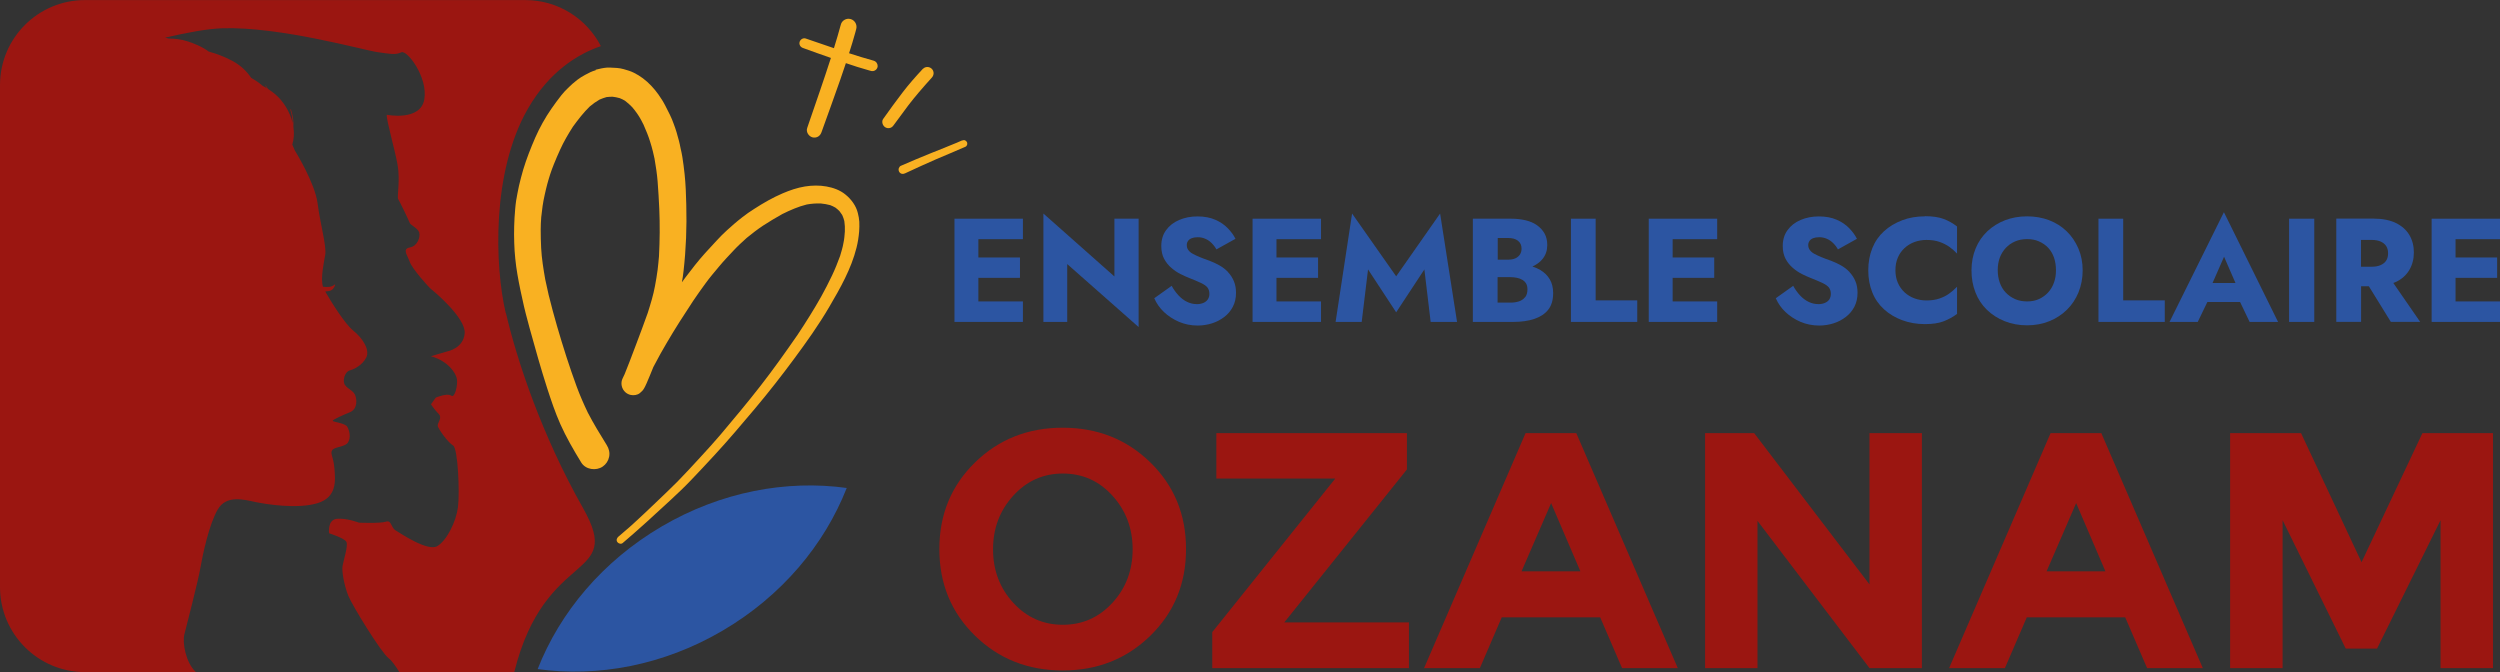 <?xml version="1.0" encoding="UTF-8"?>
<svg id="Calque_2" data-name="Calque 2" xmlns="http://www.w3.org/2000/svg" viewBox="0 0 330.6 88.88">
  <rect x="0" y="0" width="330.6" height="88.88" fill="#333333" stroke="none"/>
  <defs>
    <style>
      .cls-1 {
        fill: #f9b122;
      }

      .cls-2 {
        fill: #e94e24;
      }

      .cls-3 {
        fill: #fff;
      }

      .cls-4 {
        fill: #9b1611;
      }

      .cls-5 {
        fill: #e5b45c;
      }

      .cls-6 {
        fill: #e40428;
      }

      .cls-7 {
        fill: #2c55a2;
      }
    </style>
  </defs>
  <g id="Calque_1-2" data-name="Calque 1">
    <g>
      <polygon class="cls-7" points="128.38 28.92 126.22 28.92 126.22 42.57 128.38 42.57 129.38 42.57 135.27 42.57 135.27 39.86 129.38 39.86 129.38 36.74 134.88 36.74 134.88 34.05 129.38 34.05 129.38 31.63 135.27 31.63 135.27 28.92 129.38 28.92 128.38 28.92"/>
      <polygon class="cls-7" points="147.37 36.56 137.98 28.24 137.98 42.57 141.13 42.57 141.13 34.92 150.57 43.25 150.57 28.92 147.37 28.92 147.37 36.56"/>
      <path class="cls-7" d="M162.4,35.98c-.32-.34-.69-.63-1.11-.87-.42-.24-.87-.45-1.35-.63-.45-.16-.87-.31-1.25-.47-.38-.16-.7-.3-.96-.45-.26-.14-.46-.31-.59-.5-.14-.19-.2-.41-.2-.65,0-.21.05-.39.17-.55.11-.16.27-.28.48-.36.21-.08.47-.13.8-.13s.66.06.96.19c.31.12.59.31.85.56.26.25.48.53.66.86l2.52-1.4c-.23-.47-.57-.93-1.01-1.39-.44-.46-.99-.84-1.66-1.13-.66-.29-1.45-.44-2.36-.44s-1.69.16-2.42.47c-.73.31-1.3.76-1.73,1.35-.42.58-.63,1.28-.63,2.09,0,.68.13,1.24.38,1.71.25.46.57.86.96,1.19.38.33.78.6,1.2.81.42.21.79.38,1.13.51.65.26,1.18.48,1.58.67.4.19.69.39.86.61.17.22.25.5.25.84,0,.27-.07.51-.2.71s-.32.36-.58.47c-.25.11-.54.17-.85.17-.47,0-.91-.1-1.32-.3-.41-.2-.78-.48-1.12-.84-.34-.36-.64-.78-.92-1.28l-2.3,1.64c.3.69.73,1.3,1.29,1.83.56.53,1.22.96,1.98,1.29.76.32,1.58.49,2.47.49.66,0,1.29-.1,1.89-.29.6-.19,1.14-.47,1.62-.84.48-.36.86-.81,1.14-1.35.28-.53.42-1.15.42-1.85,0-.57-.09-1.08-.28-1.53-.19-.45-.44-.84-.76-1.18Z"/>
      <polygon class="cls-7" points="167.81 28.92 165.64 28.92 165.64 42.57 167.81 42.57 168.8 42.57 174.69 42.57 174.69 39.86 168.8 39.86 168.8 36.74 174.3 36.74 174.3 34.05 168.8 34.05 168.8 31.63 174.69 31.63 174.69 28.92 168.8 28.92 167.81 28.92"/>
      <polygon class="cls-7" points="184.63 36.54 178.8 28.24 176.62 42.57 180.07 42.57 180.91 35.63 184.63 41.3 188.36 35.63 189.19 42.57 192.68 42.57 190.44 28.24 184.63 36.54"/>
      <path class="cls-7" d="M203.75,35.73c-.34-.2-.71-.35-1.1-.49.55-.25,1-.57,1.34-1,.42-.51.62-1.13.62-1.84,0-.59-.12-1.09-.36-1.52-.24-.43-.57-.79-.99-1.09-.42-.3-.93-.52-1.52-.66-.59-.14-1.24-.21-1.94-.21h-5.03v13.65h5.34c1.07,0,2-.13,2.8-.4.8-.27,1.41-.68,1.84-1.23.43-.55.64-1.28.64-2.19,0-.7-.15-1.3-.44-1.8-.29-.5-.7-.9-1.21-1.21ZM199.41,31.47c.57,0,1.01.12,1.33.37.31.25.47.59.47,1.03,0,.3-.07.56-.21.78-.14.22-.34.39-.6.51-.26.12-.59.18-.98.18h-1.36v-2.87h1.36ZM201.68,39.29c-.2.26-.47.45-.8.56-.33.11-.72.17-1.16.17h-1.68v-3.37h1.68c.31,0,.61.03.89.09.28.06.52.15.73.28.21.13.37.29.48.49.11.19.17.45.17.76,0,.43-.1.77-.3,1.03Z"/>
      <polygon class="cls-7" points="211.01 28.92 207.74 28.92 207.74 42.57 216.51 42.57 216.51 39.72 211.01 39.72 211.01 28.92"/>
      <polygon class="cls-7" points="220.19 28.92 218.03 28.92 218.03 42.57 220.19 42.57 221.19 42.57 227.08 42.57 227.08 39.86 221.19 39.86 221.19 36.74 226.69 36.74 226.69 34.05 221.19 34.05 221.19 31.63 227.08 31.63 227.08 28.92 221.19 28.92 220.19 28.92"/>
      <path class="cls-7" d="M244.59,35.98c-.32-.34-.69-.63-1.11-.87-.42-.24-.87-.45-1.35-.63-.46-.16-.87-.31-1.25-.47-.38-.16-.7-.3-.96-.45-.26-.14-.46-.31-.59-.5-.14-.19-.21-.41-.21-.65,0-.21.06-.39.17-.55.11-.16.27-.28.48-.36.21-.08.47-.13.8-.13s.66.06.97.19c.3.12.59.31.85.56.26.25.48.53.66.86l2.51-1.4c-.23-.47-.57-.93-1.01-1.39-.44-.46-.99-.84-1.66-1.13-.66-.29-1.45-.44-2.36-.44s-1.69.16-2.42.47c-.73.31-1.3.76-1.73,1.35-.42.58-.63,1.28-.63,2.09,0,.68.13,1.24.38,1.71s.57.86.96,1.19c.38.33.78.6,1.2.81.42.21.79.38,1.13.51.65.26,1.18.48,1.58.67.4.19.69.39.86.61.17.22.25.5.25.84,0,.27-.07.51-.19.71-.13.2-.32.36-.58.47-.25.11-.54.17-.85.17-.47,0-.91-.1-1.32-.3-.41-.2-.78-.48-1.12-.84-.34-.36-.64-.78-.92-1.28l-2.3,1.64c.3.69.73,1.3,1.29,1.83.56.53,1.22.96,1.98,1.29.76.32,1.58.49,2.47.49.66,0,1.29-.1,1.89-.29.6-.19,1.14-.47,1.62-.84s.86-.81,1.14-1.35c.28-.53.42-1.15.42-1.85,0-.57-.09-1.08-.28-1.53-.19-.45-.44-.84-.76-1.18Z"/>
      <path class="cls-7" d="M254.55,28.61c-1.09,0-2.1.17-3.01.52-.92.35-1.72.83-2.4,1.45-.68.62-1.2,1.37-1.55,2.25-.35.88-.53,1.85-.53,2.92s.18,2.04.53,2.91c.35.88.87,1.62,1.55,2.24s1.48,1.1,2.4,1.44c.92.34,1.92.52,3.01.52,1,0,1.82-.12,2.47-.37.64-.25,1.24-.57,1.78-.98v-3.59c-.3.31-.64.61-1.02.89-.38.28-.82.5-1.32.67-.49.17-1.07.25-1.71.25-.55,0-1.07-.09-1.57-.27-.5-.18-.94-.45-1.32-.8-.38-.35-.67-.77-.89-1.26-.21-.49-.32-1.04-.32-1.67s.11-1.18.32-1.67c.21-.49.51-.91.89-1.26.38-.35.82-.62,1.32-.8.5-.18,1.02-.27,1.57-.27.65,0,1.22.08,1.71.25.49.17.93.39,1.32.66.38.27.72.57,1.02.9v-3.59c-.55-.43-1.14-.76-1.78-1-.64-.24-1.47-.36-2.47-.36Z"/>
      <path class="cls-7" d="M273.29,30.58c-.66-.64-1.43-1.12-2.32-1.46s-1.86-.51-2.91-.51-2.01.17-2.9.51-1.68.83-2.35,1.46c-.67.64-1.19,1.39-1.55,2.27-.36.88-.55,1.84-.55,2.9s.17,2.02.52,2.91c.34.89.85,1.66,1.52,2.31.67.65,1.45,1.15,2.36,1.51.9.36,1.89.54,2.95.54s2.04-.18,2.93-.54c.89-.36,1.67-.86,2.33-1.51.66-.65,1.18-1.42,1.54-2.31.36-.89.55-1.86.55-2.91s-.19-2.02-.57-2.9c-.38-.88-.89-1.63-1.55-2.27ZM271.61,37.39c-.18.5-.44.93-.78,1.3-.34.36-.74.65-1.2.86-.46.21-.98.31-1.57.31s-1.11-.1-1.59-.31c-.47-.21-.88-.49-1.23-.86s-.61-.8-.79-1.31-.27-1.06-.27-1.66.09-1.14.27-1.64c.18-.49.45-.92.79-1.29s.75-.65,1.23-.86,1.01-.31,1.61-.31,1.1.1,1.57.31c.47.21.88.49,1.22.86s.59.8.76,1.3c.17.5.25,1.06.25,1.67s-.09,1.13-.27,1.63Z"/>
      <polygon class="cls-7" points="280.77 28.92 277.5 28.92 277.5 42.57 286.27 42.57 286.27 39.72 280.77 39.72 280.77 28.92"/>
      <path class="cls-7" d="M286.91,42.57h3.72l1.27-2.63h4.33l1.26,2.63h3.76l-7.16-14.51-7.19,14.51ZM295.62,37.42h-3.03l1.52-3.47,1.51,3.47Z"/>
      <rect class="cls-7" x="302.71" y="28.92" width="3.33" height="13.65"/>
      <path class="cls-7" d="M316.83,37.29c.79-.38,1.38-.91,1.78-1.59.4-.68.6-1.45.6-2.32s-.2-1.64-.6-2.31c-.4-.67-1-1.2-1.78-1.58-.79-.38-1.76-.58-2.93-.58h-4.95v13.65h3.28v-4.7h1.03l2.9,4.7h3.88l-3.55-5.14c.11-.05.23-.08.34-.14ZM312.22,31.73h1.46c.43,0,.81.07,1.13.21.32.14.57.34.74.6.17.26.25.58.25.96s-.08.7-.25.96c-.17.26-.42.46-.74.6-.33.14-.7.21-1.13.21h-1.46v-3.55Z"/>
      <polygon class="cls-7" points="330.6 31.63 330.6 28.92 324.72 28.92 323.72 28.92 321.56 28.92 321.56 42.57 323.72 42.57 324.72 42.57 330.6 42.57 330.6 39.86 324.72 39.86 324.72 36.74 330.22 36.74 330.22 34.05 324.72 34.05 324.72 31.63 330.6 31.63"/>
    </g>
    <g>
      <path class="cls-3" d="M62.93,13.27s.01.09.02.13c0-.04-.01-.09-.02-.13h0ZM89.73,11.03s-.05.07-.07.1c.02-.03.05-.07.07-.1h0ZM84.41,20.34c-.03.06-.05.12-.08.19.03-.06.05-.13.08-.19h0ZM78.9,22.9s-.01.08-.02.12c0-.04.01-.08.02-.12h0ZM81.87,50.76s-.02.02-.03.03c0-.01.02-.02.03-.03h0Z"/>
      <path class="cls-5" d="M64.35,12.72s.01.09.02.13c0-.04-.01-.09-.02-.13h0ZM91.15,10.48s-.05.07-.07.1c.02-.03.05-.07.07-.1h0ZM85.83,19.79c-.03.06-.05.12-.08.19.03-.06.05-.13.08-.19h0ZM80.32,22.34s-.01.08-.02.12c0-.04.01-.08.02-.12h0ZM83.29,50.2s-.02.02-.03.03c0-.01.02-.02.03-.03h0Z"/>
      <path class="cls-1" d="M115.55,8.03c-1.1-.3-2.19-.64-3.27-.99.29-.9.57-1.81.82-2.72.05-.16.09-.33.13-.49.15-.56-.18-1.15-.74-1.31-.09-.02-.18-.04-.27-.04-.47,0-.91.31-1.03.78-.28,1.04-.59,2.08-.91,3.11-1.13-.39-2.26-.78-3.39-1.16-.12-.04-.23-.08-.35-.12-.34-.11-.71.13-.8.46-.05.17-.02.35.07.5.09.15.22.24.39.3,1.22.45,2.45.88,3.68,1.31-.94,2.93-1.96,5.83-2.96,8.75-.06.18-.12.35-.18.53-.17.51.2,1.08.69,1.22.26.07.54.03.76-.1.23-.14.36-.34.45-.59.84-2.3,1.65-4.6,2.47-6.91.26-.73.5-1.47.75-2.21.99.34,1.99.66,3,.94.11.03.22.06.32.09.37.1.76-.12.86-.49.02-.06.02-.12.02-.18,0-.31-.21-.6-.52-.68Z"/>
      <path class="cls-1" d="M122.05,9.09c-.93,1-1.85,2.03-2.68,3.12-.88,1.15-1.74,2.33-2.58,3.52-.25.36-.07.9.29,1.11.19.11.42.14.62.08.22-.06.35-.19.48-.37.65-.89,1.3-1.77,1.96-2.65.45-.57.89-1.14,1.37-1.69.56-.65,1.13-1.31,1.71-1.94.31-.33.33-.84,0-1.17-.16-.16-.38-.24-.59-.24s-.42.08-.57.24h0Z"/>
      <path class="cls-1" d="M127.2,18.58c-.23.1-.46.2-.69.3-1.12.47-2.25.91-3.37,1.36-1.35.53-2.68,1.12-4.02,1.69-.13.05-.23.22-.27.34-.04.15-.02.31.06.45.07.13.2.23.34.26.16.04.3,0,.44-.06,1.35-.63,2.71-1.25,4.08-1.85.6-.26,1.21-.51,1.82-.77.69-.3,1.39-.6,2.09-.9.1-.04.19-.17.22-.28.03-.12.02-.25-.05-.36-.06-.1-.16-.18-.28-.22-.04-.01-.08-.01-.11-.01-.09,0-.16.03-.25.06h0Z"/>
      <path class="cls-6" d="M31.91,56.49s.07.05.1.07c-.03-.02-.07-.05-.1-.07h0ZM41.62,61.62c.06.02.13.05.19.07-.06-.02-.13-.05-.19-.07h0ZM44.42,67.17s.08,0,.13.01c-.04,0-.08,0-.13-.01h0ZM72.83,63.18s.02.02.03.02c-.01,0-.02-.02-.03-.02h0Z"/>
      <path class="cls-2" d="M70.7,74.14s.02-.02.02-.04c0,.01-.02.02-.02.04h0Z"/>
      <path class="cls-1" d="M110.98,74.49s-.08-.01-.12-.02c.04,0,.08.01.12.02h0Z"/>
      <path class="cls-7" d="M95.57,83.39c-7.84,4.6-16.52,6.19-24.47,5.09,2.93-7.47,8.56-14.26,16.4-18.86,7.84-4.6,16.52-6.19,24.47-5.09-2.93,7.47-8.56,14.26-16.4,18.86Z"/>
      <path class="cls-1" d="M71.59,28.3s0,.09,0,.13c0-.04,0-.09,0-.13h0ZM98.97,31.29s-.06.06-.09.09c.03-.03.06-.06.09-.09h0ZM91.8,39.61c-.04.06-.08.12-.11.17.04-.06.08-.12.11-.17h0ZM85.76,41.1s-.03.08-.04.12c.01-.04.03-.08.04-.12h0ZM83.31,69.68s-.02.02-.03.03c.01,0,.02-.02.03-.03h0ZM78.77,9.29c-.49.13-.95.37-1.39.61-.36.19-.71.41-1.04.66-.44.33-.84.7-1.23,1.08-.31.3-.61.62-.88.96-.46.59-.9,1.18-1.32,1.79-.82,1.18-1.54,2.48-2.12,3.79-.31.71-.6,1.42-.88,2.15-.26.68-.5,1.38-.71,2.07-.21.72-.4,1.44-.57,2.17-.15.66-.26,1.31-.38,1.98-.06.35-.08.71-.12,1.06-.04.4-.07.8-.09,1.2-.03.73-.07,1.44-.06,2.17,0,.73.03,1.45.07,2.18.04.7.13,1.39.21,2.08.08.66.22,1.32.33,1.98.13.78.33,1.56.49,2.34.27,1.3.62,2.61.97,3.89.73,2.64,1.47,5.29,2.31,7.9.52,1.6,1.05,3.18,1.73,4.72.79,1.77,1.76,3.44,2.77,5.09.58.95,1.96,1.14,2.84.54.44-.3.75-.77.85-1.29.11-.56-.02-1.08-.32-1.56-.87-1.4-1.73-2.81-2.49-4.27-.55-1.15-1.06-2.31-1.5-3.51-.47-1.29-.92-2.58-1.34-3.89-.87-2.71-1.67-5.43-2.35-8.19-.16-.68-.31-1.36-.45-2.04-.24-1.38-.47-2.76-.54-4.16-.04-.81-.06-1.61-.06-2.42,0-.55.03-1.1.07-1.65.06-.49.12-.98.18-1.47.06-.5.18-1,.28-1.49.09-.48.23-.95.34-1.42.11-.43.25-.85.38-1.28.15-.45.31-.9.49-1.34.26-.65.54-1.29.83-1.93.48-1.06,1.07-2.07,1.7-3.05.69-.94,1.39-1.86,2.23-2.67.4-.34.83-.64,1.28-.9.3-.13.61-.24.92-.33.27-.03.53-.05.8-.05.32.04.64.1.95.19.23.09.46.2.68.33.35.26.67.55.97.86.45.53.87,1.11,1.19,1.72.1.2.21.4.31.6.32.74.65,1.5.88,2.28.12.41.26.82.35,1.24.07.32.14.64.22.96.17,1,.33,2,.41,3.02.09,1.21.17,2.42.22,3.62.09,2.1.07,4.19-.04,6.29-.06.59-.1,1.19-.18,1.78-.1.72-.21,1.44-.35,2.15-.22,1.21-.59,2.39-.96,3.56-.49,1.38-1,2.75-1.52,4.12-.29.76-.58,1.53-.87,2.29-.15.38-.3.76-.45,1.14-.14.36-.28.74-.47,1.08-.32.62-.15,1.41.37,1.86.21.18.45.3.71.35.38.08.87.01,1.18-.24.26-.22.4-.34.57-.63.06-.1.1-.18.15-.28.07-.13.13-.27.19-.41.14-.33.28-.66.42-.99.16-.38.31-.75.46-1.13.06-.11.12-.23.18-.34.5-.96,1.03-1.91,1.58-2.84,1.11-1.9,2.3-3.75,3.51-5.58.52-.77,1.05-1.52,1.6-2.27.57-.79,1.2-1.53,1.83-2.28.6-.73,1.26-1.41,1.9-2.1.55-.59,1.15-1.14,1.75-1.68.71-.58,1.43-1.14,2.19-1.64.82-.53,1.65-1.03,2.51-1.51,1.05-.52,2.11-.99,3.25-1.27.62-.11,1.25-.16,1.88-.13.41.04.82.11,1.22.22.24.09.46.2.69.33.18.14.36.29.52.45.13.17.25.34.37.52.12.26.21.53.28.8.07.46.09.92.07,1.38-.04.5-.07,1-.18,1.49-.06.3-.11.6-.2.89-.08.29-.17.57-.25.86-.32.87-.66,1.73-1.06,2.57-.45.95-.93,1.88-1.44,2.8-.97,1.73-2.03,3.4-3.12,5.05-1.59,2.3-3.22,4.59-4.94,6.8-1.71,2.19-3.49,4.32-5.28,6.44-.85,1-1.74,1.97-2.63,2.94-1,1.09-2,2.18-3.04,3.24-.93.94-1.9,1.85-2.86,2.77-.98.93-1.95,1.87-2.95,2.77-.17.16-.34.31-.51.46-.5.43-.99.86-1.49,1.28-.21.18-.31.46-.14.71.15.21.5.31.71.13,2.13-1.81,4.2-3.71,6.25-5.61.96-.89,1.92-1.79,2.82-2.74,1.02-1.07,2.03-2.14,3.03-3.23,1.87-2.02,3.64-4.12,5.41-6.22,1.78-2.12,3.48-4.29,5.13-6.52,1.65-2.23,3.28-4.51,4.68-6.91,1.45-2.47,2.9-5.02,3.6-7.82.18-.71.29-1.42.35-2.15.03-.43.04-.86.02-1.29-.02-.38-.1-.76-.19-1.13-.23-.98-.88-1.85-1.65-2.47-.71-.58-1.6-.9-2.5-1.06-.94-.17-1.91-.15-2.85,0-1.03.17-1.99.5-2.95.91-1.31.56-2.56,1.28-3.75,2.05-.55.35-1.1.72-1.61,1.13-.35.28-.7.55-1.04.85-.32.29-.64.58-.97.86-.47.42-.92.89-1.35,1.35-.51.54-1.02,1.09-1.52,1.65-.93,1.03-1.78,2.13-2.62,3.24-.16.21-.31.42-.46.63.09-.5.17-1,.22-1.5.33-2.91.44-5.82.36-8.75-.03-1.35-.08-2.7-.22-4.04-.08-.77-.18-1.52-.3-2.29-.06-.39-.15-.78-.24-1.17-.07-.32-.12-.65-.21-.96-.11-.38-.21-.77-.32-1.15-.1-.36-.24-.72-.37-1.08-.28-.82-.69-1.59-1.08-2.35-.27-.54-.59-1.05-.94-1.54-.57-.8-1.27-1.56-2.06-2.15-.38-.28-.78-.53-1.21-.74-.42-.21-.89-.34-1.34-.47-.56-.16-1.16-.18-1.74-.2-.15,0-.31,0-.46,0-.5.04-1.01.16-1.49.28h0Z"/>
    </g>
    <g>
      <path class="cls-4" d="M152.13,84.06c-3.14,3.07-7.01,4.6-11.6,4.6s-8.46-1.53-11.6-4.6c-3.14-3.07-4.71-6.88-4.71-11.45s1.57-8.38,4.71-11.45c3.14-3.07,7.01-4.6,11.6-4.6s8.46,1.53,11.6,4.6c3.14,3.07,4.71,6.88,4.71,11.45s-1.57,8.38-4.71,11.45M149.78,72.64c0-2.77-.89-5.13-2.67-7.09-1.78-1.96-3.96-2.93-6.56-2.93s-4.78.98-6.56,2.93c-1.78,1.96-2.67,4.32-2.67,7.09s.89,5.13,2.67,7.07c1.78,1.94,3.96,2.91,6.56,2.91s4.78-.97,6.56-2.91c1.78-1.94,2.67-4.3,2.67-7.07"/>
      <polygon class="cls-4" points="160.31 88.35 160.31 83.59 176.58 63.28 160.85 63.28 160.85 57.28 186.05 57.28 186.05 62.08 169.83 82.31 186.32 82.31 186.32 88.35 160.31 88.35"/>
      <path class="cls-4" d="M214.5,88.35l-2.89-6.71h-13.02l-2.89,6.71h-7.38l13.42-31.07h6.71l13.42,31.07h-7.38ZM205.12,66.53l-3.91,9.02h7.78l-3.87-9.02Z"/>
      <polygon class="cls-4" points="247.22 57.28 254.15 57.28 254.15 88.35 247.22 88.35 232.41 68.88 232.41 88.35 225.48 88.35 225.48 57.28 231.97 57.28 247.22 77.28 247.22 57.28"/>
      <path class="cls-4" d="M283.93,88.35l-2.89-6.71h-13.02l-2.89,6.71h-7.38l13.42-31.07h6.71l13.42,31.07h-7.38ZM274.55,66.53l-3.91,9.02h7.78l-3.87-9.02Z"/>
      <polygon class="cls-4" points="322.74 68.79 314.34 85.77 310.2 85.77 301.85 68.79 301.85 88.35 294.91 88.35 294.91 57.28 304.29 57.28 312.29 74.35 320.34 57.28 329.67 57.28 329.67 88.35 322.74 88.35 322.74 68.79"/>
    </g>
    <path class="cls-4" d="M66.88,41.41c-1.46-6.23-1.89-18.65,2.92-27.02,2.92-5.09,6.81-7.32,9.66-8.29-1.87-3.62-5.64-6.09-9.99-6.09H11.25C5.04,0,0,5.04,0,11.25v66.38c0,6.21,5.04,11.25,11.25,11.25h14.66s-.03-.03-.04-.04c-1.31-1.24-1.77-3.84-1.49-4.95.28-1.11,1.83-7.1,2.12-8.8.29-1.7,1.14-5.74,2.29-7.71,1.14-1.97,3.47-1.31,4.95-1,1.48.31,5.55.96,8.21.17,2.66-.79,2.4-3.05,2.27-4.63-.13-1.59-.61-1.94-.28-2.4.33-.46,1.7-.39,2.09-1.03.39-.65.18-1.51-.09-2.03-.28-.52-1.92-.65-1.94-.81-.02-.17,1.5-.82,2.28-1.14,1.01-.42.93-1.68.68-2.27-.25-.59-.9-.75-1.32-1.3-.42-.54-.03-1.77.57-1.94.59-.17,1.65-.64,2.21-1.7.57-1.06-.57-2.68-1.72-3.59-1.05-.83-2.94-3.82-3.69-5.16.74-.08.99-.1,1.31-.85.02-.05-.04-.1-.07-.07-.39.35-.91.36-1.54.29-.35-1.16.13-3.2.3-4.25.18-1.15-.66-4.05-1.01-6.76-.34-2.71-3-6.99-3-6.99,0,0-.13-.31-.35-.8.23-.74.27-1.53.15-2.3.04-.78-.07-1.57-.32-2.33-.02-.06-.11-.03-.09.02.19.6.29,1.2.31,1.78-.35-1.5-1.23-2.91-2.31-3.83-.3-.25-.62-.48-.95-.7-.1-.15-.19-.3-.3-.45-.02-.03-.07,0-.05.03.08.11.15.23.22.34-.2-.12-.4-.24-.61-.35-.45-.41-.96-.73-1.49-1.04-.65-.96-1.47-1.7-2.51-2.25-.99-.53-2.03-.93-3.1-1.22-.87-.66-2.06-1.12-2.82-1.36-.83-.26-1.66-.36-2.5-.36-.02,0-.04-.01-.06-.02-.13-.04-.26-.06-.39-.1,2.91-.68,5.65-1.18,7.56-1.24,7.63-.25,18.84,2.93,20.49,3.15,1.65.23,2.42.41,3.18.03.76-.38,3.56,3.31,3.05,6.23-.51,2.92-4.96,2.03-4.96,2.03-.1.57,1.04,4.48,1.42,6.58.38,2.1-.1,4.29.09,4.58.19.29,1.43,2.86,1.53,3.15.1.29,1.05.67,1.24,1.24.19.57-.19,1.81-1.24,2-1.05.19-.29,1.05,0,1.91.29.86,2.48,3.34,2.86,3.63.38.29,4.58,3.82,4.4,5.82-.18,2-2.3,2.38-2.3,2.38l-2.16.64c2.29.64,3.3,2.24,3.43,3,.13.76-.25,2.59-.76,2.21-.51-.38-2.03.26-2.03.26l-.64.89s.51.76,1.02,1.27c.51.51-.13,1.14-.13,1.53s1.4,2.29,2.04,2.65c.64.36.89,6.25.64,8.16-.25,1.91-1.46,4.38-2.73,5.14-1.27.76-4.9-1.71-5.53-2.09-.63-.38-.51-1.4-1.27-1.14-.76.25-3.56.13-3.56.13,0,0-1.65-.64-2.93-.51-1.27.13-1.02,1.91-1.02,1.91,0,0,2.03.64,2.29,1.14.25.51-.38,2.42-.51,3.18-.13.76.25,2.67.76,3.94.51,1.27,4.32,7.5,5.34,8.27.41.31.94,1.06,1.42,1.85h15.18c4.1-16.56,14.6-12.01,9.1-21.71-5.49-9.7-8.73-19.53-10.19-25.77Z"/>
  </g>
</svg>